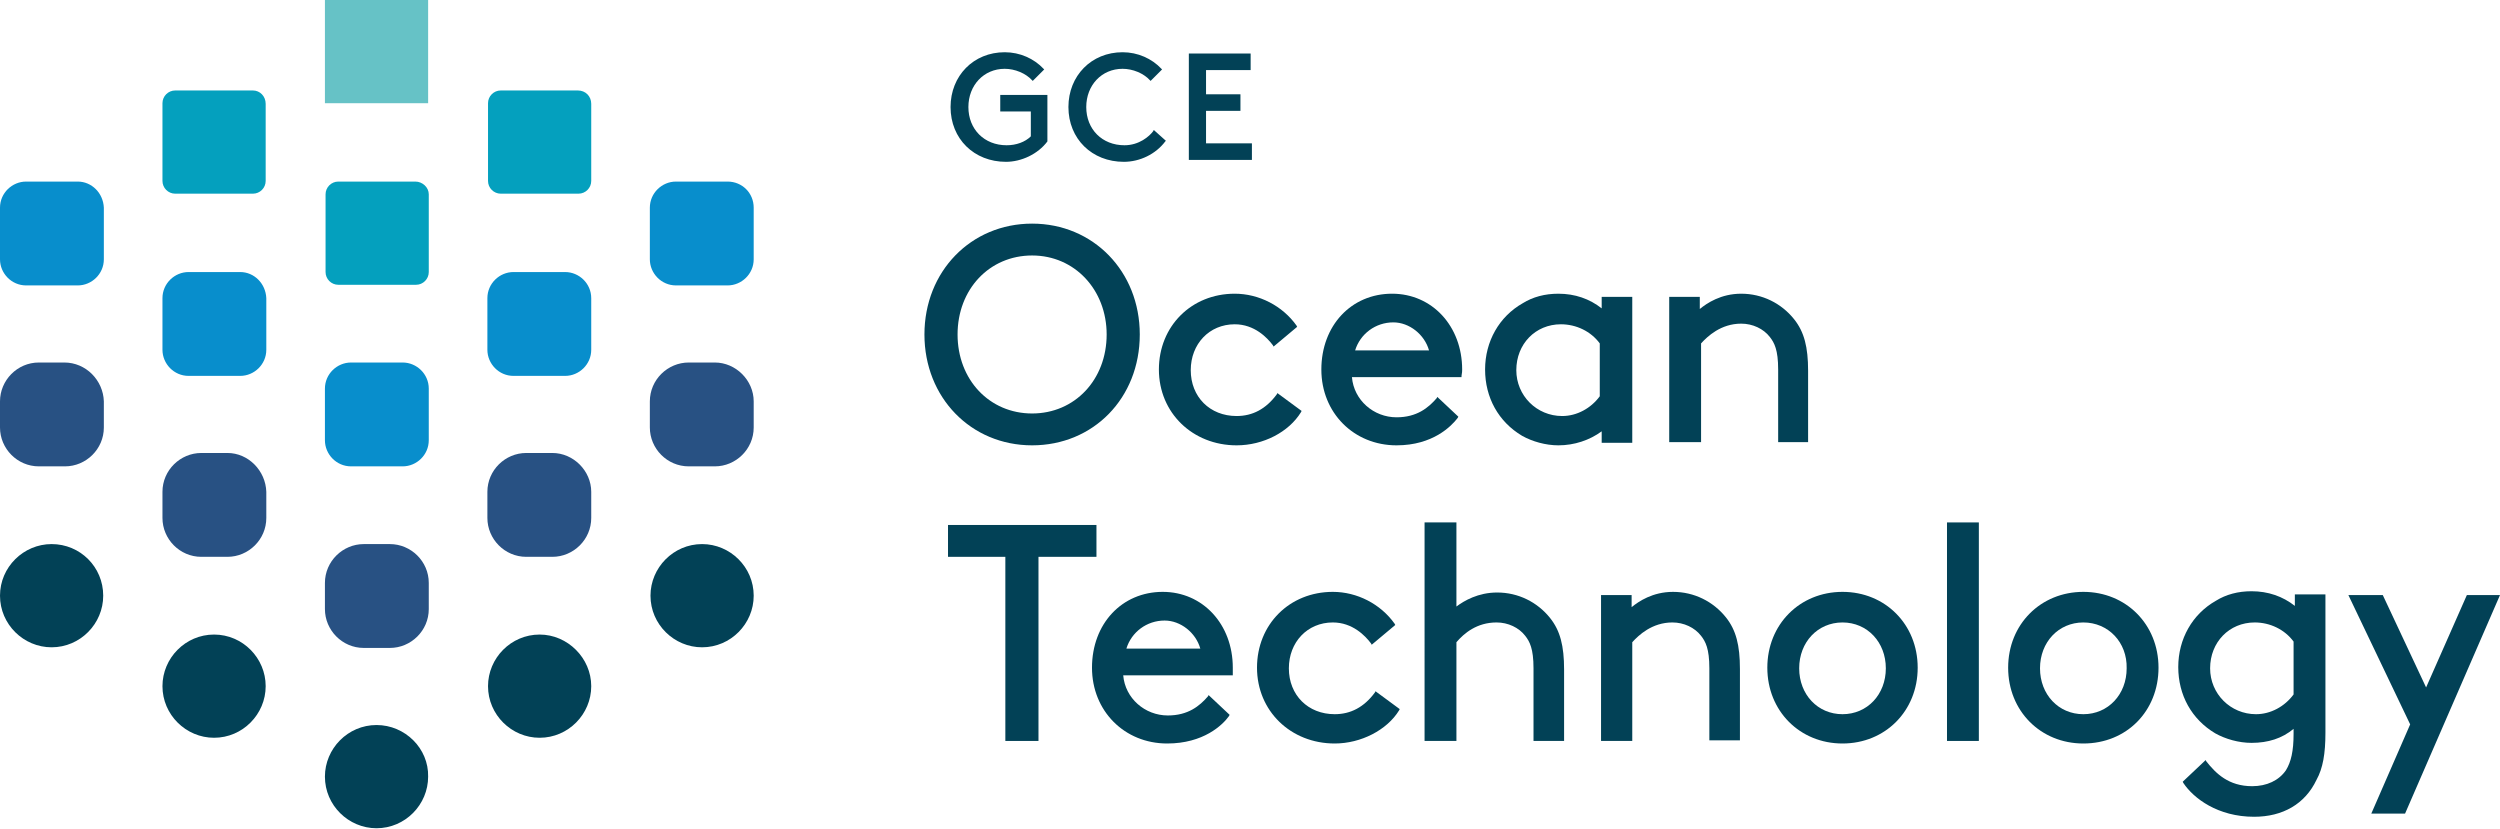 <?xml version="1.0" encoding="utf-8"?>
<!-- Generator: Adobe Illustrator 23.0.1, SVG Export Plug-In . SVG Version: 6.00 Build 0)  -->
<svg version="1.1" id="Layer_1" xmlns="http://www.w3.org/2000/svg" xmlns:xlink="http://www.w3.org/1999/xlink" x="0px" y="0px"
	 viewBox="0 0 392.4 130.1" style="enable-background:new 0 0 392.4 130.1;" xml:space="preserve">
<style type="text/css">
	.st0{fill:#024156;}
	.st1{fill:#66C2C6;}
	.st2{fill:#04A0BE;}
	.st3{fill:#088ECC;}
	.st4{fill:#285183;}
</style>
<g>
	<path class="st0" d="M162,69.9c-9.6,0-16.9-7.5-16.9-17.4c0-9.9,7.3-17.4,16.9-17.4c9.6,0,16.9,7.5,16.9,17.4
		C178.9,62.5,171.6,69.9,162,69.9 M162,40.1c-6.7,0-11.7,5.3-11.7,12.4c0,7.1,5,12.4,11.7,12.4c6.7,0,11.7-5.3,11.7-12.4
		C173.7,45.5,168.7,40.1,162,40.1"/>
	<path class="st0" d="M194.1,69.9c-6.9,0-12.2-5.1-12.2-11.9c0-6.8,5.1-11.9,11.9-11.9c3.8,0,7.5,1.9,9.7,5l0.1,0.2l-3.7,3.1
		l-0.1-0.2c-0.9-1.2-2.9-3.3-6-3.3c-4,0-6.9,3.1-6.9,7.2c0,4.2,3,7.2,7.2,7.2c2.5,0,4.6-1.1,6.3-3.4l0.1-0.2l3.8,2.8l-0.1,0.2
		C202.3,67.8,198.3,69.9,194.1,69.9"/>
	<path class="st0" d="M219.2,69.9c-6.7,0-11.8-5.1-11.8-11.9c0-6.9,4.7-11.9,11.1-11.9c6.3,0,11,5.1,11,11.9c0,0.2,0,0.5-0.1,1
		l0,0.2h-17.2c0.3,3.6,3.4,6.3,7,6.3c3.2,0,5-1.5,6.3-3l0.1-0.2l3.3,3.1l-0.1,0.2C227.8,66.9,224.9,69.9,219.2,69.9 M224.3,55
		c-0.7-2.5-3.1-4.4-5.6-4.4c-2.8,0-5.2,1.8-6,4.4H224.3z"/>
	<path class="st0" d="M244.6,69.9c-2,0-4.1-0.6-5.7-1.5c-3.7-2.2-5.8-6-5.8-10.4c0-4.4,2.2-8.3,5.9-10.4c1.6-1,3.5-1.5,5.6-1.5
		c2.6,0,4.9,0.8,6.8,2.3v-1.8h4.8v22.9h-4.8v-1.8C249.5,69.1,247.1,69.9,244.6,69.9 M245,50.9c-4,0-7,3.1-7,7.2c0,4,3.2,7.2,7.2,7.2
		c2.3,0,4.5-1.2,5.9-3.1v-8.3C249.7,52,247.4,50.9,245,50.9"/>
	<path class="st0" d="M279.1,69.5V58c0-3.1-0.6-4.2-1.3-5.1c-1-1.3-2.7-2.1-4.5-2.1c-3.2,0-5.3,2-6.3,3.1l0,15.5h-5V46.6h4.8v1.9
		c1.1-0.9,3.3-2.4,6.5-2.4c3.3,0,6.3,1.5,8.3,4c1.6,2,2.2,4.4,2.2,8.1v11.2H279.1z"/>
	<polygon class="st0" points="157.8,116.3 157.8,87.4 148.8,87.4 148.8,82.4 172.1,82.4 172.1,87.4 163,87.4 163,116.3 	"/>
	<path class="st0" d="M183.2,116.7c-6.7,0-11.8-5.1-11.8-11.9c0-6.9,4.7-11.9,11.1-11.9c6.3,0,11,5.1,11,11.9c0,0.2,0,0.5,0,1l0,0.2
		h-17.2c0.3,3.6,3.4,6.3,7,6.3c3.2,0,5-1.5,6.3-3l0.1-0.2l3.3,3.1l-0.1,0.2C191.9,113.8,188.9,116.7,183.2,116.7 M188.4,101.8
		c-0.7-2.5-3.1-4.4-5.6-4.4c-2.8,0-5.2,1.8-6,4.4H188.4z"/>
	<path class="st0" d="M209.5,116.7c-6.9,0-12.2-5.1-12.2-11.9c0-6.8,5.1-11.9,11.9-11.9c3.8,0,7.5,1.9,9.7,5l0.1,0.2l-3.7,3.1
		l-0.1-0.2c-0.9-1.2-2.9-3.3-6-3.3c-4,0-6.9,3.1-6.9,7.2c0,4.2,3,7.2,7.2,7.2c2.5,0,4.6-1.1,6.3-3.4l0.1-0.2l3.8,2.8l-0.1,0.2
		C217.7,114.6,213.6,116.7,209.5,116.7"/>
	<path class="st0" d="M240.7,116.3v-11.4c0-3.1-0.6-4.2-1.3-5.1c-1-1.3-2.7-2.1-4.5-2.1c-3.1,0-5.1,1.7-6.3,3.1l0,15.5h-5V82h5v13.2
		c1.2-0.9,3.4-2.2,6.4-2.2c3.3,0,6.3,1.5,8.3,4c1.6,2,2.2,4.4,2.2,8.1v11.2H240.7z"/>
	<path class="st0" d="M268.3,116.3v-11.4c0-3.1-0.6-4.2-1.3-5.1c-1-1.3-2.7-2.1-4.5-2.1c-3.2,0-5.3,2-6.3,3.1v15.5h-4.9V93.4h4.8
		v1.9c1.1-0.9,3.3-2.4,6.5-2.4c3.3,0,6.3,1.5,8.3,4c1.6,2,2.2,4.4,2.2,8.1v11.2H268.3z"/>
	<path class="st0" d="M289.2,116.7c-6.7,0-11.8-5.1-11.8-11.9c0-6.8,5.1-11.9,11.8-11.9c6.7,0,11.8,5.1,11.8,11.9
		C301,111.6,295.9,116.7,289.2,116.7 M289.2,97.7c-3.9,0-6.8,3.1-6.8,7.2c0,4.1,2.9,7.2,6.8,7.2c3.9,0,6.8-3.1,6.8-7.2
		C296,100.8,293.1,97.7,289.2,97.7"/>
	<rect x="305.6" y="82" class="st0" width="5" height="34.3"/>
	<path class="st0" d="M327,116.7c-6.7,0-11.8-5.1-11.8-11.9c0-6.8,5.1-11.9,11.8-11.9c6.7,0,11.8,5.1,11.8,11.9
		C338.8,111.6,333.8,116.7,327,116.7 M327,97.7c-3.9,0-6.8,3.1-6.8,7.2c0,4.1,2.9,7.2,6.8,7.2c3.9,0,6.8-3.1,6.8-7.2
		C333.9,100.8,330.9,97.7,327,97.7"/>
	<path class="st0" d="M353.8,128.2c-5.7,0-9.5-2.9-11.1-5.3l-0.1-0.2l3.6-3.4l0.1,0.2c1.5,1.9,3.5,3.9,7.2,3.9
		c2.3,0,4.2-0.9,5.3-2.5c0.8-1.3,1.2-3,1.2-5.7v-0.8c-1.8,1.5-4,2.2-6.6,2.2c-2,0-4.1-0.6-5.7-1.5c-3.7-2.2-5.8-6-5.8-10.4
		c0-4.4,2.2-8.3,5.9-10.4c1.6-1,3.5-1.5,5.6-1.5c2.6,0,4.9,0.8,6.8,2.3v-1.8h4.8v21.7c0,3.3-0.4,5.6-1.4,7.4
		C361.8,126.2,358.3,128.2,353.8,128.2 M353.9,97.7c-4,0-7,3.1-7,7.2c0,4,3.2,7.2,7.2,7.2c2.3,0,4.5-1.2,5.9-3.1v-8.3
		C358.6,98.8,356.3,97.7,353.9,97.7"/>
	<polygon class="st0" points="372.2,127.7 378.3,113.7 368.6,93.4 374,93.4 380.8,107.9 387.2,93.4 392.4,93.4 377.5,127.7 	"/>
	<path class="st0" d="M157.9,25.4c-5,0-8.7-3.6-8.7-8.6c0-4.9,3.6-8.6,8.5-8.6c2.4,0,4.6,1,6.1,2.6l0.1,0.1l-1.8,1.8l-0.1-0.1
		c-1-1.1-2.7-1.8-4.3-1.8c-3.3,0-5.7,2.6-5.7,6c0,3.5,2.5,6,6,6c1.5,0,2.9-0.5,3.8-1.4v-3.9H157v-2.6h7.4v7.3
		C162.9,24.2,160.3,25.4,157.9,25.4"/>
	<path class="st0" d="M176.4,25.4c-5,0-8.7-3.6-8.7-8.6c0-4.9,3.6-8.6,8.5-8.6c2.4,0,4.6,1,6.1,2.6l0.1,0.1l-1.8,1.8l-0.1-0.1
		c-1-1.1-2.7-1.8-4.3-1.8c-3.3,0-5.7,2.6-5.7,6c0,3.5,2.5,6,6,6c2.3,0,3.9-1.4,4.5-2.2l0.1-0.2l1.9,1.7l-0.1,0.1
		C181.4,24.2,178.9,25.4,176.4,25.4"/>
	<polygon class="st0" points="186.6,25.1 186.6,8.4 196.3,8.4 196.3,11 189.3,11 189.3,14.8 194.7,14.8 194.7,17.4 189.3,17.4 
		189.3,22.5 196.5,22.5 196.5,25.1 	"/>
	<rect x="51" class="st1" width="16.2" height="16.2"/>
	<path class="st2" d="M39.7,14.2H27.5c-1.1,0-2,0.9-2,2v12.2c0,1.1,0.9,2,2,2h12.2c1.1,0,2-0.9,2-2V16.3
		C41.7,15.1,40.8,14.2,39.7,14.2"/>
	<path class="st2" d="M65.2,28.5H53.1c-1.1,0-2,0.9-2,2v12.2c0,1.1,0.9,2,2,2h12.2c1.1,0,2-0.9,2-2V30.5
		C67.3,29.4,66.3,28.5,65.2,28.5"/>
	<path class="st2" d="M90.7,14.2H78.6c-1.1,0-2,0.9-2,2v12.2c0,1.1,0.9,2,2,2h12.2c1.1,0,2-0.9,2-2V16.3
		C92.8,15.1,91.9,14.2,90.7,14.2"/>
	<path class="st3" d="M63.2,56.9h-8.1c-2.2,0-4.1,1.8-4.1,4.1v8.1c0,2.2,1.8,4.1,4.1,4.1h8.1c2.2,0,4.1-1.8,4.1-4.1V61
		C67.3,58.7,65.4,56.9,63.2,56.9"/>
	<path class="st3" d="M114.2,28.5h-8.1c-2.2,0-4.1,1.8-4.1,4.1v8.1c0,2.2,1.8,4.1,4.1,4.1h8.1c2.2,0,4.1-1.8,4.1-4.1v-8.1
		C118.3,30.3,116.5,28.5,114.2,28.5"/>
	<path class="st3" d="M37.7,42.7h-8.1c-2.2,0-4.1,1.8-4.1,4.1v8.1c0,2.2,1.8,4.1,4.1,4.1h8.1c2.2,0,4.1-1.8,4.1-4.1v-8.1
		C41.7,44.5,39.9,42.7,37.7,42.7"/>
	<path class="st3" d="M88.7,42.7h-8.1c-2.2,0-4.1,1.8-4.1,4.1v8.1c0,2.2,1.8,4.1,4.1,4.1h8.1c2.2,0,4.1-1.8,4.1-4.1v-8.1
		C92.8,44.5,90.9,42.7,88.7,42.7"/>
	<path class="st3" d="M12.2,28.5H4.1c-2.2,0-4.1,1.8-4.1,4.1v8.1c0,2.2,1.8,4.1,4.1,4.1h8.1c2.2,0,4.1-1.8,4.1-4.1v-8.1
		C16.2,30.3,14.4,28.5,12.2,28.5"/>
	<path class="st4" d="M61.2,85.4h-4.1c-3.3,0-6.1,2.7-6.1,6.1v4.1c0,3.3,2.7,6.1,6.1,6.1h4.1c3.3,0,6.1-2.7,6.1-6.1v-4.1
		C67.3,88.1,64.5,85.4,61.2,85.4"/>
	<path class="st4" d="M35.7,71.1h-4.1c-3.3,0-6.1,2.7-6.1,6.1v4.1c0,3.3,2.7,6.1,6.1,6.1h4.1c3.3,0,6.1-2.7,6.1-6.1v-4.1
		C41.7,73.9,39,71.1,35.7,71.1"/>
	<path class="st4" d="M86.7,71.1h-4.1c-3.3,0-6.1,2.7-6.1,6.1v4.1c0,3.3,2.7,6.1,6.1,6.1h4.1c3.3,0,6.1-2.7,6.1-6.1v-4.1
		C92.8,73.9,90,71.1,86.7,71.1"/>
	<path class="st4" d="M10.1,56.9H6.1C2.7,56.9,0,59.7,0,63v4.1c0,3.3,2.7,6.1,6.1,6.1h4.1c3.3,0,6.1-2.7,6.1-6.1V63
		C16.2,59.7,13.5,56.9,10.1,56.9"/>
	<path class="st4" d="M112.2,56.9h-4.1c-3.3,0-6.1,2.7-6.1,6.1v4.1c0,3.3,2.7,6.1,6.1,6.1h4.1c3.3,0,6.1-2.7,6.1-6.1V63
		C118.3,59.7,115.5,56.9,112.2,56.9"/>
	<path class="st0" d="M59.1,113.8L59.1,113.8c-4.5,0-8.1,3.7-8.1,8.1c0,4.5,3.7,8.1,8.1,8.1h0c4.5,0,8.1-3.7,8.1-8.1
		C67.3,117.5,63.6,113.8,59.1,113.8"/>
	<path class="st0" d="M8.1,85.4C3.7,85.4,0,89,0,93.5c0,4.5,3.7,8.1,8.1,8.1c4.5,0,8.1-3.7,8.1-8.1C16.2,89,12.6,85.4,8.1,85.4"/>
	<path class="st0" d="M84.7,99.6L84.7,99.6c-4.5,0-8.1,3.7-8.1,8.1c0,4.5,3.7,8.1,8.1,8.1h0c4.5,0,8.1-3.7,8.1-8.1
		C92.8,103.3,89.1,99.6,84.7,99.6"/>
	<path class="st0" d="M33.6,99.6c-4.5,0-8.1,3.7-8.1,8.1c0,4.5,3.7,8.1,8.1,8.1c4.5,0,8.1-3.7,8.1-8.1
		C41.7,103.3,38.1,99.6,33.6,99.6"/>
	<path class="st0" d="M110.2,85.4c-4.5,0-8.1,3.7-8.1,8.1c0,4.5,3.7,8.1,8.1,8.1c4.5,0,8.1-3.7,8.1-8.1
		C118.3,89,114.6,85.4,110.2,85.4"/>
</g>
</svg>
